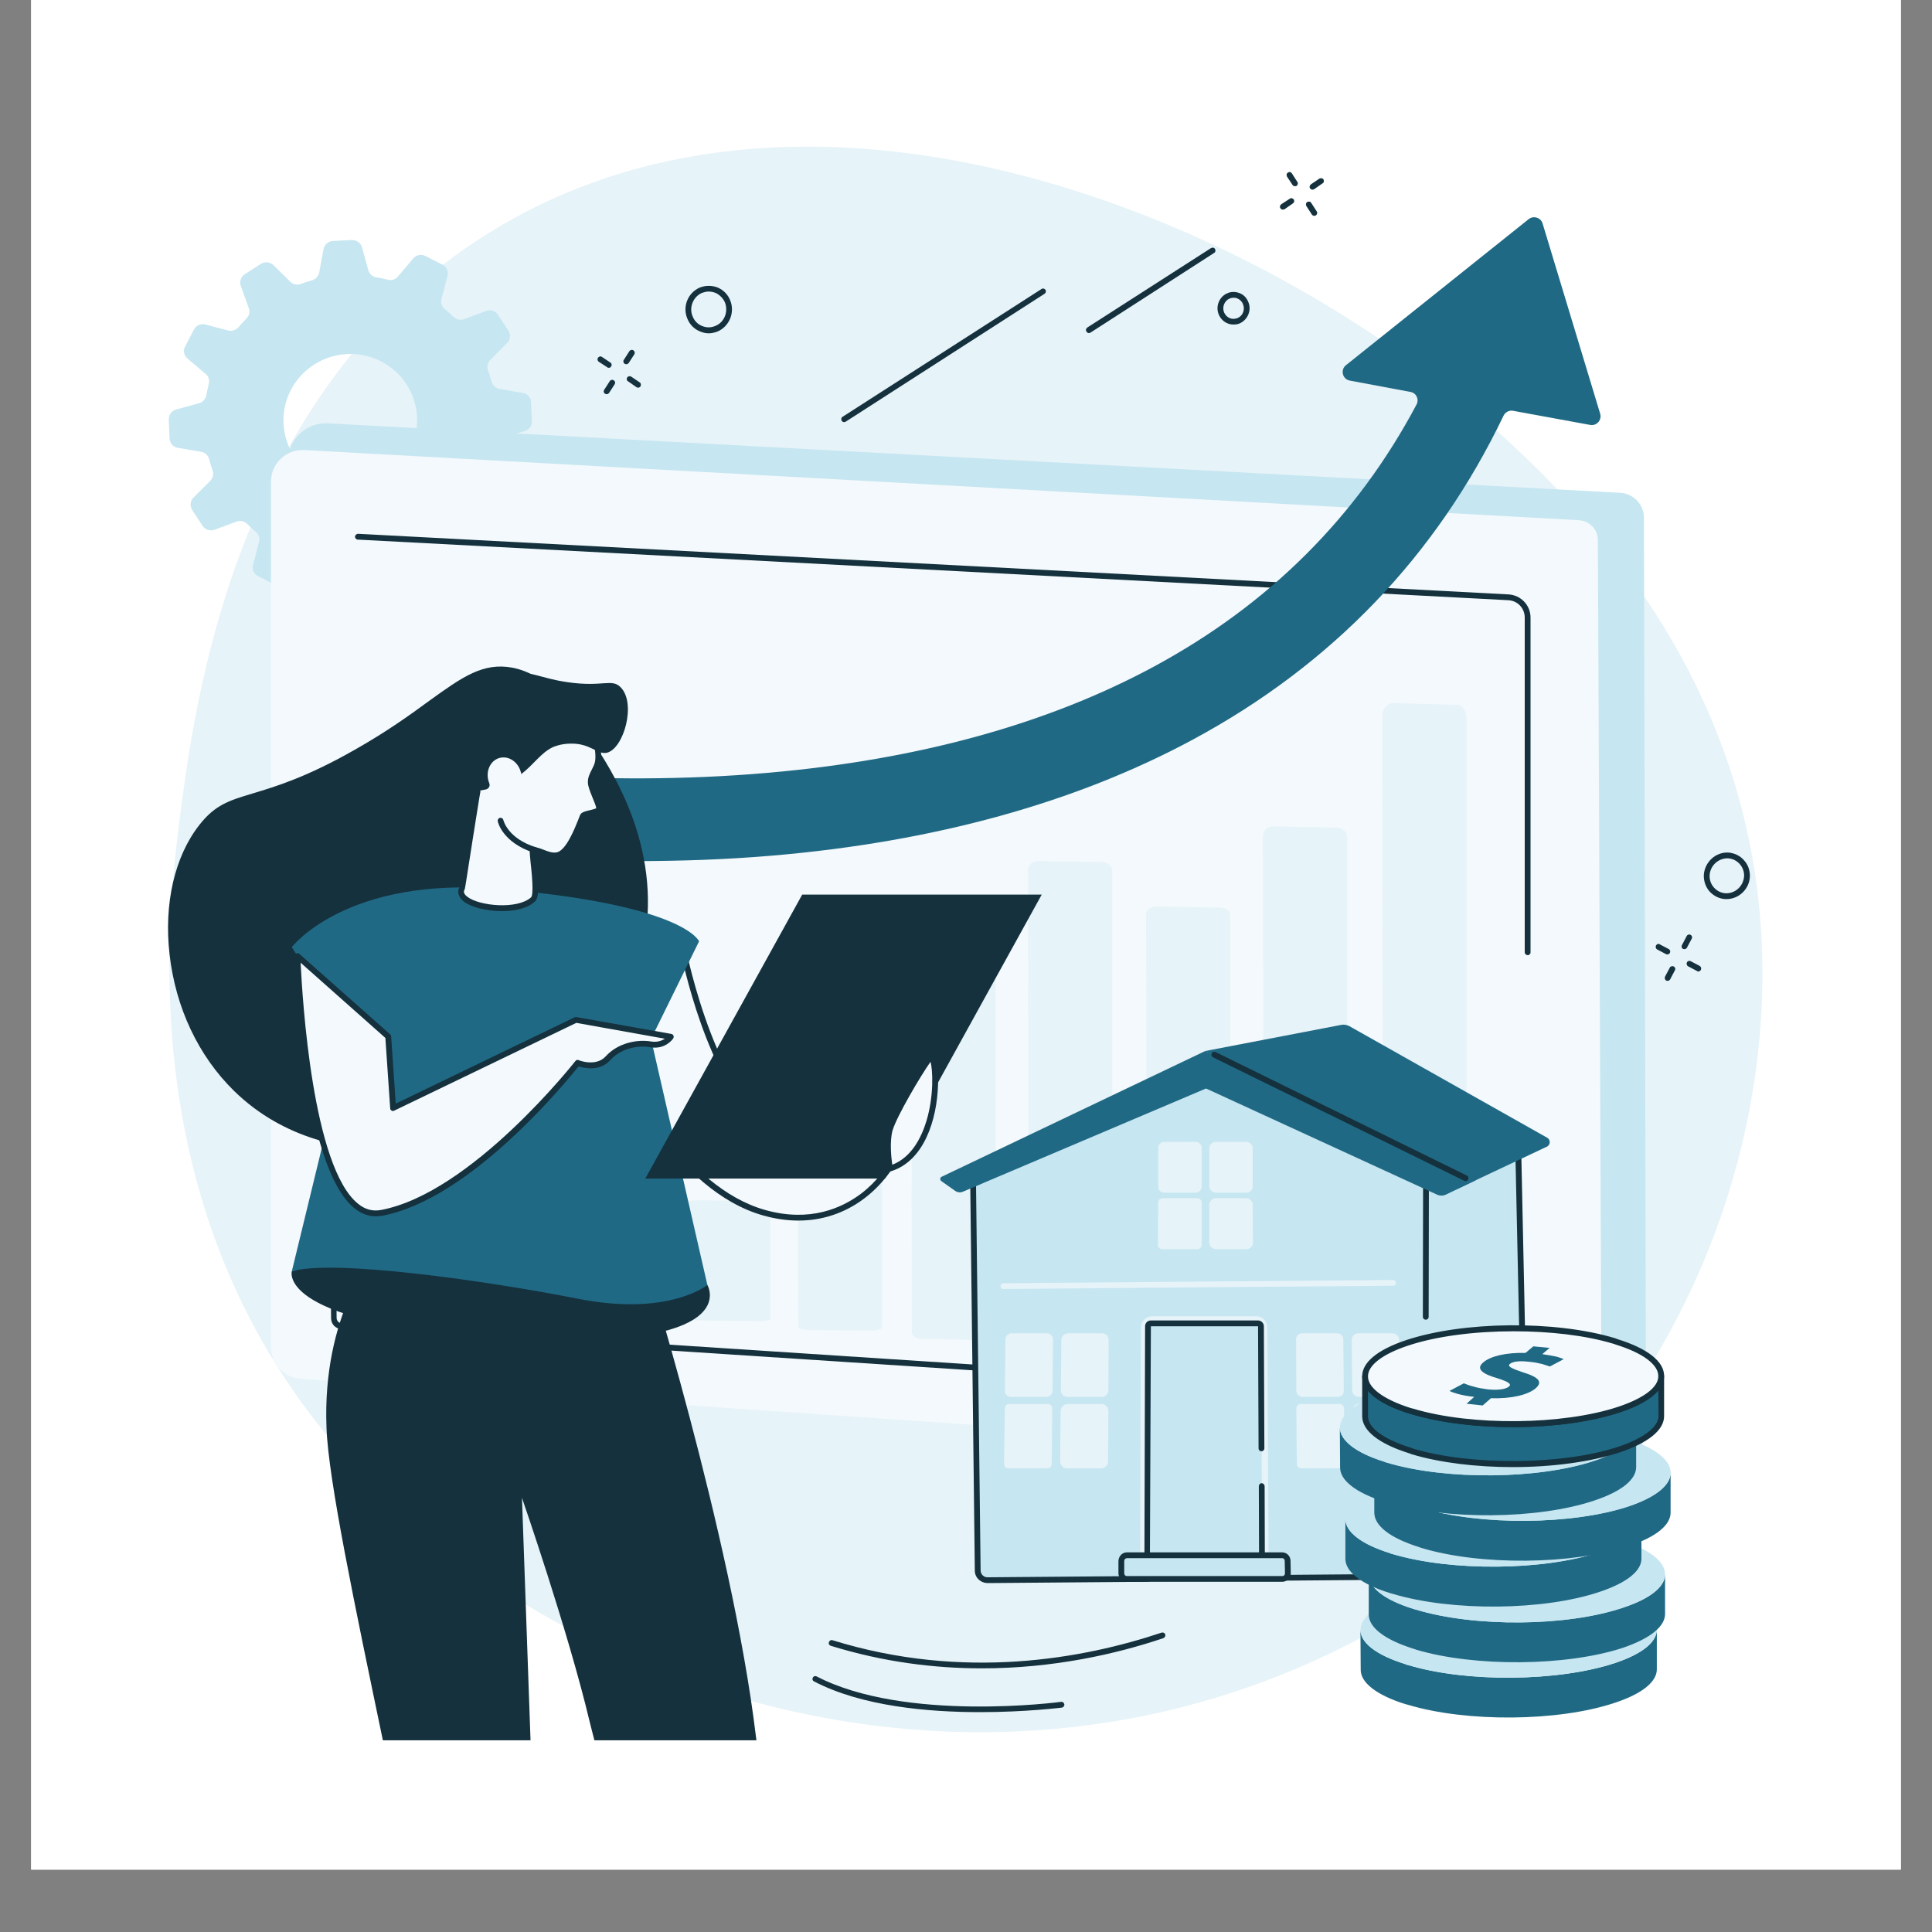 <svg xmlns="http://www.w3.org/2000/svg" xmlns:xlink="http://www.w3.org/1999/xlink" width="40" zoomAndPan="magnify" viewBox="0 0 30 30" height="40" preserveAspectRatio="xMidYMid meet" version="1.0"><rect x="0" y="0" width="30" height="30" fill="#808080" stroke="none"/><defs><clipPath id="000de995fa"><path d="M 0.484 0 L 29.516 0 L 29.516 29.031 L 0.484 29.031 Z M 0.484 0 " clip-rule="nonzero"/></clipPath><clipPath id="3cd2343228"><path d="M 2.031 2 L 28 2 L 28 27 L 2.031 27 Z M 2.031 2 " clip-rule="nonzero"/></clipPath><clipPath id="6305177fc6"><path d="M 2.031 3 L 9 3 L 9 10 L 2.031 10 Z M 2.031 3 " clip-rule="nonzero"/></clipPath><clipPath id="66c5a70d30"><path d="M 2.031 10 L 11 10 L 11 18 L 2.031 18 Z M 2.031 10 " clip-rule="nonzero"/></clipPath></defs><g clip-path="url(#000de995fa)"><path fill="#ffffff" d="M 0.484 0 L 29.516 0 L 29.516 29.031 L 0.484 29.031 Z M 0.484 0 " fill-opacity="1" fill-rule="nonzero"/><path fill="#ffffff" d="M 0.484 0 L 29.516 0 L 29.516 29.031 L 0.484 29.031 Z M 0.484 0 " fill-opacity="1" fill-rule="nonzero"/></g><g clip-path="url(#3cd2343228)"><path fill="#e6f3f8" d="M 7.977 3.391 C 13 0.625 19.73 3.5 23.238 6.684 C 24.238 7.594 26.668 9.867 27.242 13.504 C 27.953 18.023 25.621 23.504 20.273 25.848 C 14.449 28.398 7.938 25.98 4.891 22.055 C 2.043 18.387 2.613 14.066 2.816 12.52 C 3.055 10.711 3.766 5.707 7.977 3.391 " fill-opacity="1" fill-rule="nonzero"/></g><g clip-path="url(#6305177fc6)"><path fill="#c6e6f1" d="M 5.133 5.543 C 5.68 5.375 6.262 5.676 6.43 6.219 C 6.602 6.758 6.293 7.34 5.746 7.512 C 5.199 7.68 4.617 7.379 4.449 6.836 C 4.277 6.293 4.582 5.715 5.133 5.543 Z M 2.758 6.953 L 3.125 7.016 C 3.184 7.027 3.23 7.07 3.246 7.125 C 3.262 7.188 3.281 7.246 3.301 7.305 C 3.32 7.359 3.309 7.422 3.266 7.465 L 3.004 7.727 C 2.953 7.777 2.945 7.855 2.984 7.918 L 3.145 8.164 C 3.184 8.223 3.258 8.25 3.328 8.227 L 3.676 8.098 C 3.73 8.078 3.793 8.094 3.836 8.133 C 3.879 8.176 3.926 8.219 3.973 8.258 C 4.02 8.297 4.039 8.355 4.023 8.414 L 3.93 8.77 C 3.91 8.84 3.941 8.914 4.008 8.945 L 4.27 9.078 C 4.332 9.113 4.414 9.098 4.461 9.043 L 4.699 8.762 C 4.738 8.715 4.797 8.695 4.855 8.711 C 4.914 8.727 4.977 8.738 5.039 8.75 C 5.098 8.758 5.145 8.801 5.16 8.859 L 5.258 9.215 C 5.277 9.281 5.34 9.328 5.414 9.324 L 5.707 9.312 C 5.781 9.309 5.844 9.254 5.855 9.184 L 5.922 8.824 C 5.93 8.766 5.973 8.715 6.031 8.703 C 6.094 8.684 6.152 8.664 6.211 8.645 C 6.266 8.625 6.328 8.641 6.371 8.68 L 6.633 8.938 C 6.684 8.988 6.766 8.996 6.828 8.957 L 7.074 8.797 C 7.137 8.758 7.164 8.684 7.137 8.613 L 7.012 8.27 C 6.992 8.215 7.008 8.152 7.047 8.109 C 7.094 8.066 7.137 8.02 7.176 7.973 C 7.215 7.926 7.273 7.91 7.332 7.922 L 7.691 8.016 C 7.762 8.031 7.836 8 7.867 7.938 L 8.004 7.676 C 8.039 7.609 8.023 7.531 7.969 7.484 L 7.684 7.25 C 7.641 7.215 7.621 7.152 7.637 7.094 C 7.652 7.035 7.664 6.977 7.676 6.914 C 7.688 6.855 7.73 6.809 7.789 6.793 L 8.145 6.695 C 8.215 6.676 8.262 6.609 8.258 6.539 L 8.246 6.246 C 8.242 6.172 8.191 6.113 8.117 6.102 L 7.754 6.039 C 7.695 6.027 7.648 5.984 7.633 5.926 C 7.617 5.867 7.598 5.809 7.578 5.75 C 7.555 5.695 7.57 5.633 7.613 5.59 L 7.871 5.328 C 7.926 5.277 7.934 5.199 7.895 5.137 L 7.734 4.891 C 7.695 4.828 7.621 4.805 7.551 4.828 L 7.203 4.957 C 7.148 4.977 7.086 4.961 7.043 4.922 C 6.996 4.879 6.953 4.836 6.902 4.797 C 6.859 4.758 6.84 4.699 6.855 4.641 L 6.949 4.285 C 6.969 4.215 6.934 4.141 6.871 4.109 L 6.609 3.977 C 6.543 3.941 6.465 3.957 6.418 4.012 L 6.18 4.293 C 6.141 4.34 6.078 4.359 6.023 4.344 C 5.961 4.328 5.902 4.316 5.84 4.305 C 5.781 4.297 5.734 4.25 5.719 4.195 L 5.621 3.84 C 5.602 3.773 5.539 3.727 5.465 3.727 L 5.168 3.742 C 5.098 3.746 5.035 3.801 5.023 3.871 L 4.957 4.23 C 4.945 4.289 4.902 4.336 4.848 4.352 C 4.785 4.371 4.727 4.387 4.668 4.41 C 4.609 4.43 4.547 4.414 4.508 4.375 L 4.246 4.117 C 4.191 4.066 4.113 4.059 4.051 4.098 L 3.801 4.258 C 3.742 4.297 3.715 4.371 3.738 4.438 L 3.863 4.785 C 3.883 4.84 3.871 4.902 3.828 4.945 C 3.785 4.988 3.742 5.035 3.703 5.082 C 3.664 5.125 3.602 5.145 3.547 5.133 L 3.188 5.039 C 3.117 5.02 3.043 5.055 3.012 5.117 L 2.875 5.379 C 2.84 5.441 2.855 5.523 2.91 5.566 L 3.191 5.805 C 3.238 5.84 3.258 5.902 3.242 5.961 C 3.227 6.02 3.215 6.078 3.203 6.141 C 3.191 6.199 3.148 6.246 3.09 6.262 L 2.734 6.359 C 2.664 6.379 2.617 6.445 2.621 6.516 L 2.633 6.809 C 2.637 6.883 2.688 6.941 2.758 6.953 " fill-opacity="1" fill-rule="nonzero"/></g><path fill="#c6e6f1" d="M 25.125 22.613 L 4.535 21.215 L 4.469 7.168 C 4.469 6.828 4.75 6.559 5.09 6.574 L 25.16 7.652 C 25.367 7.664 25.527 7.836 25.527 8.043 L 25.559 22.207 C 25.559 22.441 25.359 22.633 25.125 22.613 " fill-opacity="1" fill-rule="nonzero"/><path fill="#f3f9fc" d="M 24.344 22.758 L 4.664 21.41 C 4.406 21.391 4.207 21.176 4.207 20.918 L 4.207 7.48 C 4.207 7.199 4.441 6.973 4.727 6.988 L 24.523 8.078 C 24.684 8.09 24.812 8.223 24.812 8.387 L 24.871 22.266 C 24.871 22.551 24.629 22.777 24.344 22.758 " fill-opacity="1" fill-rule="nonzero"/><path fill="#e6f3f8" d="M 22.605 21.254 L 21.633 21.215 C 21.547 21.211 21.477 21.121 21.477 21.012 L 21.465 11.125 C 21.465 11.008 21.539 10.918 21.633 10.918 L 22.613 10.945 C 22.699 10.945 22.77 11.039 22.77 11.148 L 22.77 21.051 C 22.77 21.168 22.695 21.258 22.605 21.254 " fill-opacity="1" fill-rule="nonzero"/><path fill="#e6f3f8" d="M 20.754 21.137 L 19.781 21.105 C 19.691 21.102 19.625 21.035 19.625 20.953 L 19.613 12.984 C 19.613 12.898 19.688 12.828 19.777 12.832 L 20.762 12.852 C 20.848 12.852 20.918 12.918 20.918 13.004 L 20.918 20.984 C 20.918 21.07 20.844 21.137 20.754 21.137 " fill-opacity="1" fill-rule="nonzero"/><path fill="#e6f3f8" d="M 18.934 20.988 L 17.961 20.965 C 17.875 20.965 17.809 20.914 17.809 20.852 L 17.797 14.195 C 17.797 14.129 17.871 14.078 17.961 14.078 L 18.945 14.094 C 19.031 14.094 19.102 14.145 19.102 14.211 L 19.102 20.875 C 19.102 20.938 19.027 20.992 18.934 20.988 " fill-opacity="1" fill-rule="nonzero"/><path fill="#e6f3f8" d="M 17.102 20.898 L 16.129 20.875 C 16.043 20.871 15.973 20.812 15.973 20.742 L 15.965 13.504 C 15.965 13.43 16.039 13.371 16.129 13.371 L 17.109 13.387 C 17.199 13.391 17.27 13.449 17.27 13.52 L 17.27 20.77 C 17.27 20.844 17.195 20.902 17.102 20.898 " fill-opacity="1" fill-rule="nonzero"/><path fill="#e6f3f8" d="M 15.289 20.809 L 14.316 20.789 C 14.23 20.789 14.164 20.746 14.16 20.695 L 14.152 14.734 C 14.152 14.68 14.227 14.637 14.316 14.637 L 15.301 14.648 C 15.387 14.648 15.457 14.691 15.457 14.746 L 15.457 20.715 C 15.457 20.77 15.383 20.812 15.289 20.809 " fill-opacity="1" fill-rule="nonzero"/><path fill="#e6f3f8" d="M 13.527 20.66 L 12.555 20.652 C 12.469 20.648 12.398 20.629 12.398 20.602 L 12.391 17.523 C 12.391 17.496 12.465 17.473 12.555 17.477 L 13.535 17.48 C 13.625 17.48 13.695 17.504 13.695 17.531 L 13.695 20.609 C 13.695 20.641 13.617 20.66 13.527 20.66 " fill-opacity="1" fill-rule="nonzero"/><path fill="#e6f3f8" d="M 11.797 20.512 L 10.824 20.504 C 10.734 20.504 10.668 20.492 10.668 20.477 L 10.656 18.668 C 10.656 18.652 10.73 18.641 10.82 18.641 L 11.805 18.645 C 11.891 18.645 11.961 18.656 11.961 18.672 L 11.961 20.48 C 11.961 20.5 11.887 20.512 11.797 20.512 " fill-opacity="1" fill-rule="nonzero"/><path fill="#e6f3f8" d="M 10.094 20.363 L 9.121 20.355 C 9.031 20.355 8.965 20.344 8.965 20.328 L 8.953 18.52 C 8.953 18.504 9.027 18.492 9.117 18.492 L 10.102 18.496 C 10.188 18.496 10.258 18.508 10.258 18.523 L 10.258 20.332 C 10.258 20.348 10.184 20.363 10.094 20.363 " fill-opacity="1" fill-rule="nonzero"/><path fill="#14313d" d="M 23.723 14.832 C 23.699 14.832 23.676 14.812 23.676 14.789 L 23.676 9.59 C 23.676 9.445 23.566 9.328 23.422 9.32 L 5.555 8.379 C 5.531 8.379 5.512 8.355 5.512 8.332 C 5.516 8.309 5.535 8.289 5.562 8.289 L 23.426 9.23 C 23.617 9.242 23.766 9.398 23.766 9.59 L 23.766 14.789 C 23.766 14.812 23.746 14.832 23.723 14.832 " fill-opacity="1" fill-rule="nonzero"/><path fill="#14313d" d="M 20.719 21.645 L 5.293 20.637 C 5.207 20.629 5.141 20.559 5.141 20.469 L 5.082 14.133 C 5.078 14.105 5.102 14.086 5.125 14.086 C 5.148 14.086 5.168 14.105 5.168 14.129 L 5.227 20.469 C 5.23 20.512 5.262 20.543 5.301 20.547 L 20.723 21.555 C 20.746 21.555 20.766 21.578 20.766 21.602 C 20.762 21.625 20.742 21.645 20.719 21.645 " fill-opacity="1" fill-rule="nonzero"/><path fill="#206984" d="M 24.848 6.426 L 23.953 3.469 C 23.926 3.379 23.812 3.344 23.738 3.402 L 20.898 5.672 C 20.809 5.746 20.848 5.891 20.961 5.91 L 21.902 6.086 C 21.992 6.102 22.039 6.199 21.996 6.281 C 21.074 8.02 19.707 9.383 17.93 10.344 C 16.273 11.242 14.254 11.797 11.926 12 C 9.301 12.23 6.867 11.953 5.48 11.727 C 5.398 11.715 5.324 11.777 5.324 11.859 L 5.324 12.891 C 5.324 12.957 5.371 13.016 5.438 13.023 C 6.504 13.191 8.074 13.371 9.871 13.371 C 10.555 13.371 11.27 13.348 12.004 13.285 C 14.516 13.07 16.711 12.461 18.523 11.484 C 20.684 10.32 22.305 8.629 23.348 6.453 C 23.375 6.398 23.438 6.367 23.496 6.379 L 24.691 6.598 C 24.793 6.617 24.875 6.523 24.848 6.426 " fill-opacity="1" fill-rule="nonzero"/><path fill="#c6e6f1" d="M 23.57 17.656 L 23.699 23.539 L 22.086 24.398 C 22.082 24.402 22.07 24.398 22.07 24.395 L 21.984 18.484 C 21.984 18.484 23.551 17.656 23.57 17.656 " fill-opacity="1" fill-rule="nonzero"/><path fill="#14313d" d="M 22.031 18.512 L 22.113 24.332 L 23.652 23.512 L 23.527 17.727 C 23.312 17.832 22.559 18.23 22.031 18.512 Z M 22.082 24.445 C 22.07 24.445 22.059 24.441 22.051 24.438 C 22.035 24.426 22.027 24.41 22.027 24.395 L 21.941 18.484 C 21.938 18.469 21.949 18.453 21.965 18.445 C 23.539 17.613 23.559 17.609 23.57 17.609 C 23.582 17.609 23.594 17.613 23.602 17.625 C 23.613 17.633 23.617 17.645 23.617 17.656 L 23.742 23.535 C 23.742 23.555 23.734 23.57 23.719 23.578 L 22.109 24.438 C 22.102 24.441 22.09 24.445 22.082 24.445 " fill-opacity="1" fill-rule="nonzero"/><path fill="#c6e6f1" d="M 22.199 24.293 L 22.145 18.328 L 18.594 16.766 L 15.113 18.383 L 15.184 24.391 C 15.184 24.473 15.254 24.539 15.34 24.539 L 22.008 24.48 C 22.113 24.48 22.199 24.398 22.199 24.293 " fill-opacity="1" fill-rule="nonzero"/><path fill="#e6f3f8" d="M 16.25 21.691 L 15.695 21.691 C 15.645 21.691 15.602 21.648 15.602 21.598 L 15.613 20.797 C 15.613 20.746 15.656 20.703 15.707 20.703 L 16.258 20.703 C 16.309 20.703 16.352 20.746 16.352 20.797 L 16.344 21.598 C 16.344 21.648 16.301 21.691 16.25 21.691 " fill-opacity="1" fill-rule="nonzero"/><path fill="#e6f3f8" d="M 17.109 21.691 L 16.574 21.691 C 16.516 21.691 16.473 21.645 16.473 21.59 L 16.48 20.809 C 16.48 20.75 16.527 20.703 16.582 20.703 L 17.113 20.703 C 17.172 20.703 17.215 20.75 17.215 20.809 L 17.211 21.59 C 17.211 21.645 17.164 21.691 17.109 21.691 " fill-opacity="1" fill-rule="nonzero"/><path fill="#e6f3f8" d="M 16.266 22.801 L 15.656 22.801 C 15.617 22.801 15.59 22.77 15.59 22.73 L 15.602 21.871 C 15.602 21.832 15.633 21.801 15.668 21.801 L 16.273 21.801 C 16.312 21.801 16.34 21.832 16.34 21.871 L 16.332 22.73 C 16.332 22.77 16.301 22.801 16.266 22.801 " fill-opacity="1" fill-rule="nonzero"/><path fill="#e6f3f8" d="M 17.098 22.801 L 16.566 22.801 C 16.508 22.801 16.461 22.75 16.461 22.691 L 16.469 21.91 C 16.469 21.852 16.52 21.801 16.578 21.801 L 17.105 21.801 C 17.164 21.801 17.211 21.852 17.211 21.91 L 17.207 22.691 C 17.207 22.75 17.156 22.801 17.098 22.801 " fill-opacity="1" fill-rule="nonzero"/><path fill="#e6f3f8" d="M 20.777 21.691 L 20.223 21.691 C 20.172 21.691 20.129 21.648 20.129 21.598 L 20.125 20.797 C 20.125 20.746 20.164 20.703 20.215 20.703 L 20.766 20.703 C 20.816 20.703 20.859 20.746 20.859 20.797 L 20.867 21.598 C 20.871 21.648 20.828 21.691 20.777 21.691 " fill-opacity="1" fill-rule="nonzero"/><path fill="#e6f3f8" d="M 21.637 21.691 L 21.102 21.691 C 21.043 21.691 20.996 21.645 20.996 21.59 L 20.988 20.809 C 20.988 20.75 21.035 20.703 21.09 20.703 L 21.621 20.703 C 21.68 20.703 21.727 20.75 21.727 20.809 L 21.738 21.59 C 21.738 21.645 21.691 21.691 21.637 21.691 " fill-opacity="1" fill-rule="nonzero"/><path fill="#e6f3f8" d="M 20.812 22.801 L 20.203 22.801 C 20.168 22.801 20.137 22.77 20.137 22.73 L 20.129 21.871 C 20.129 21.832 20.16 21.801 20.199 21.801 L 20.805 21.801 C 20.84 21.801 20.871 21.832 20.871 21.871 L 20.879 22.73 C 20.879 22.77 20.852 22.801 20.812 22.801 " fill-opacity="1" fill-rule="nonzero"/><path fill="#e6f3f8" d="M 21.648 22.801 L 21.117 22.801 C 21.059 22.801 21.008 22.75 21.008 22.691 L 21 21.91 C 21 21.852 21.047 21.801 21.105 21.801 L 21.633 21.801 C 21.691 21.801 21.742 21.852 21.742 21.91 L 21.75 22.691 C 21.754 22.75 21.707 22.801 21.648 22.801 " fill-opacity="1" fill-rule="nonzero"/><path fill="#e6f3f8" d="M 18.566 18.52 L 18.074 18.52 C 18.023 18.52 17.984 18.477 17.984 18.426 L 17.984 17.824 C 17.984 17.773 18.027 17.73 18.078 17.73 L 18.566 17.73 C 18.617 17.73 18.66 17.773 18.66 17.824 L 18.66 18.426 C 18.66 18.477 18.617 18.52 18.566 18.52 " fill-opacity="1" fill-rule="nonzero"/><path fill="#e6f3f8" d="M 19.352 18.52 L 18.879 18.52 C 18.824 18.52 18.777 18.473 18.777 18.418 L 18.777 17.832 C 18.777 17.777 18.82 17.73 18.879 17.73 L 19.348 17.73 C 19.406 17.73 19.453 17.777 19.453 17.832 L 19.453 18.418 C 19.453 18.473 19.41 18.52 19.352 18.52 " fill-opacity="1" fill-rule="nonzero"/><path fill="#e6f3f8" d="M 18.594 19.398 L 18.047 19.398 C 18.012 19.398 17.98 19.367 17.98 19.332 L 17.984 18.672 C 17.984 18.637 18.012 18.605 18.051 18.605 L 18.594 18.605 C 18.629 18.605 18.66 18.637 18.66 18.672 L 18.66 19.332 C 18.66 19.367 18.629 19.398 18.594 19.398 " fill-opacity="1" fill-rule="nonzero"/><path fill="#e6f3f8" d="M 19.352 19.398 L 18.883 19.398 C 18.824 19.398 18.777 19.352 18.777 19.293 L 18.777 18.711 C 18.777 18.652 18.824 18.605 18.883 18.605 L 19.348 18.605 C 19.406 18.605 19.453 18.652 19.453 18.711 L 19.457 19.293 C 19.457 19.352 19.41 19.398 19.352 19.398 " fill-opacity="1" fill-rule="nonzero"/><path fill="#14313d" d="M 15.34 24.582 C 15.227 24.582 15.137 24.496 15.137 24.391 L 15.066 18.383 C 15.066 18.367 15.078 18.352 15.094 18.344 L 18.574 16.723 C 18.586 16.719 18.598 16.719 18.609 16.723 L 22.16 18.176 C 22.176 18.184 22.188 18.199 22.188 18.219 L 22.184 20.449 C 22.184 20.473 22.164 20.492 22.141 20.492 C 22.113 20.492 22.094 20.473 22.094 20.449 L 22.098 18.246 L 18.594 16.812 L 15.156 18.414 L 15.227 24.387 C 15.227 24.445 15.277 24.496 15.34 24.492 L 22.008 24.438 C 22.047 24.438 22.086 24.422 22.113 24.395 C 22.141 24.367 22.152 24.332 22.152 24.293 L 22.109 21.578 C 22.109 21.551 22.129 21.531 22.156 21.531 C 22.18 21.531 22.199 21.551 22.199 21.574 L 22.242 24.293 C 22.242 24.355 22.219 24.41 22.176 24.457 C 22.133 24.5 22.07 24.527 22.008 24.527 L 15.34 24.582 " fill-opacity="1" fill-rule="nonzero"/><path fill="#e6f3f8" d="M 19.52 24.562 L 17.883 24.562 C 17.781 24.562 17.703 24.48 17.703 24.379 L 17.715 20.613 C 17.715 20.516 17.797 20.438 17.895 20.438 L 19.504 20.438 C 19.602 20.438 19.68 20.516 19.68 20.613 L 19.699 24.379 C 19.699 24.48 19.617 24.562 19.52 24.562 " fill-opacity="1" fill-rule="nonzero"/><path fill="#c6e6f1" d="M 19.477 24.414 L 17.934 24.414 C 17.867 24.414 17.812 24.359 17.812 24.293 L 17.824 20.668 C 17.824 20.602 17.875 20.551 17.941 20.551 L 19.461 20.551 C 19.527 20.551 19.578 20.602 19.582 20.668 L 19.598 24.293 C 19.598 24.359 19.543 24.414 19.477 24.414 " fill-opacity="1" fill-rule="nonzero"/><path fill="#14313d" d="M 19.551 24.461 L 17.859 24.461 C 17.836 24.461 17.812 24.449 17.793 24.434 C 17.777 24.414 17.766 24.391 17.77 24.367 L 17.781 20.594 C 17.781 20.543 17.82 20.504 17.871 20.504 L 19.535 20.504 C 19.582 20.504 19.625 20.543 19.625 20.594 L 19.633 22.488 C 19.633 22.516 19.613 22.535 19.59 22.535 C 19.562 22.535 19.543 22.516 19.543 22.488 L 19.535 20.594 L 17.871 20.594 L 17.855 24.367 L 19.551 24.371 L 19.547 23.078 C 19.547 23.055 19.566 23.031 19.59 23.031 C 19.617 23.031 19.637 23.055 19.637 23.078 L 19.641 24.367 C 19.641 24.391 19.633 24.414 19.613 24.434 C 19.598 24.449 19.574 24.461 19.551 24.461 " fill-opacity="1" fill-rule="nonzero"/><path fill="#c6e6f1" d="M 19.914 24.516 L 17.496 24.516 C 17.449 24.516 17.414 24.477 17.414 24.43 L 17.414 24.238 C 17.414 24.188 17.453 24.152 17.5 24.152 L 19.91 24.152 C 19.957 24.152 19.996 24.188 19.996 24.238 L 19.996 24.43 C 19.996 24.477 19.961 24.516 19.914 24.516 " fill-opacity="1" fill-rule="nonzero"/><path fill="#14313d" d="M 17.5 24.195 C 17.477 24.195 17.457 24.215 17.457 24.238 L 17.457 24.43 C 17.457 24.441 17.461 24.453 17.469 24.461 C 17.477 24.469 17.488 24.473 17.496 24.473 L 19.914 24.473 C 19.922 24.473 19.934 24.469 19.941 24.461 C 19.949 24.453 19.953 24.441 19.953 24.43 L 19.949 24.238 C 19.949 24.215 19.934 24.195 19.91 24.195 Z M 19.914 24.562 L 17.496 24.562 C 17.461 24.562 17.43 24.547 17.406 24.523 C 17.383 24.5 17.367 24.465 17.367 24.43 L 17.367 24.238 C 17.371 24.164 17.426 24.105 17.5 24.105 L 19.91 24.105 C 19.98 24.105 20.039 24.164 20.039 24.234 L 20.043 24.43 C 20.043 24.465 20.027 24.5 20.004 24.523 C 19.98 24.547 19.945 24.562 19.914 24.562 " fill-opacity="1" fill-rule="nonzero"/><path fill="#e6f3f8" d="M 15.578 20.016 C 15.555 20.016 15.535 19.996 15.535 19.969 C 15.535 19.945 15.555 19.926 15.578 19.926 L 21.633 19.875 C 21.656 19.875 21.676 19.895 21.676 19.918 C 21.68 19.945 21.656 19.965 21.633 19.965 L 15.582 20.016 C 15.578 20.016 15.578 20.016 15.578 20.016 " fill-opacity="1" fill-rule="nonzero"/><path fill="#206984" d="M 18.715 16.32 L 20.828 15.914 C 20.871 15.906 20.914 15.914 20.953 15.934 L 24.02 17.664 C 24.082 17.695 24.078 17.785 24.012 17.809 L 22.613 18.469 L 18.715 16.32 " fill-opacity="1" fill-rule="nonzero"/><path fill="#206984" d="M 14.953 18.504 L 18.727 16.902 L 22.316 18.551 C 22.359 18.57 22.406 18.57 22.449 18.551 L 22.914 18.328 L 18.715 16.32 L 14.621 18.273 C 14.594 18.285 14.594 18.324 14.617 18.34 L 14.832 18.492 C 14.867 18.516 14.914 18.523 14.953 18.504 " fill-opacity="1" fill-rule="nonzero"/><path fill="#206984" d="M 22.758 18.293 L 18.855 16.379 L 22.758 18.293 " fill-opacity="1" fill-rule="nonzero"/><path fill="#14313d" d="M 22.758 18.34 C 22.75 18.34 22.746 18.34 22.738 18.336 L 18.836 16.418 C 18.812 16.406 18.805 16.379 18.816 16.355 C 18.824 16.336 18.852 16.324 18.875 16.336 L 22.777 18.254 C 22.801 18.266 22.809 18.293 22.797 18.316 C 22.789 18.332 22.773 18.34 22.758 18.34 " fill-opacity="1" fill-rule="nonzero"/><path fill="#206984" d="M 25.727 25.305 L 25.727 25.922 C 25.727 26.109 25.512 26.297 25.074 26.441 C 24.203 26.734 22.777 26.746 21.867 26.473 C 21.852 26.469 21.836 26.465 21.82 26.461 C 21.359 26.316 21.129 26.121 21.129 25.93 L 21.125 25.309 C 21.125 25.504 21.359 25.695 21.82 25.84 C 21.836 25.848 21.852 25.852 21.867 25.855 C 22.777 26.129 24.203 26.113 25.074 25.824 C 25.512 25.68 25.727 25.492 25.727 25.305 " fill-opacity="1" fill-rule="nonzero"/><path fill="#c6e6f1" d="M 24.988 24.758 C 25.004 24.762 25.02 24.766 25.031 24.77 C 25.941 25.059 25.961 25.527 25.074 25.824 C 24.203 26.113 22.777 26.129 21.867 25.855 C 21.852 25.852 21.836 25.848 21.82 25.84 C 20.91 25.555 20.895 25.086 21.781 24.789 C 22.652 24.496 24.074 24.484 24.988 24.758 " fill-opacity="1" fill-rule="nonzero"/><path fill="#206984" d="M 25.855 24.445 L 25.855 25.062 C 25.855 25.25 25.637 25.438 25.203 25.586 C 24.328 25.875 22.906 25.887 21.992 25.617 C 21.977 25.613 21.965 25.605 21.949 25.602 C 21.488 25.457 21.254 25.266 21.254 25.07 L 21.254 24.453 C 21.254 24.645 21.484 24.84 21.949 24.984 C 21.961 24.988 21.977 24.992 21.992 24.996 C 22.906 25.27 24.328 25.258 25.199 24.965 C 25.637 24.82 25.855 24.633 25.855 24.445 " fill-opacity="1" fill-rule="nonzero"/><path fill="#c6e6f1" d="M 25.113 23.898 C 25.129 23.902 25.145 23.91 25.16 23.914 C 26.07 24.199 26.09 24.672 25.199 24.965 C 24.328 25.258 22.906 25.27 21.992 24.996 C 21.977 24.992 21.965 24.988 21.949 24.984 C 21.039 24.699 21.02 24.227 21.906 23.93 C 22.781 23.641 24.203 23.629 25.113 23.898 " fill-opacity="1" fill-rule="nonzero"/><path fill="#206984" d="M 25.488 23.582 L 25.488 24.199 C 25.492 24.387 25.273 24.574 24.836 24.719 C 23.965 25.012 22.539 25.023 21.629 24.75 C 21.613 24.746 21.598 24.742 21.586 24.738 C 21.121 24.594 20.891 24.398 20.891 24.207 L 20.891 23.586 C 20.891 23.781 21.121 23.973 21.582 24.117 C 21.598 24.125 21.613 24.129 21.629 24.133 C 22.539 24.402 23.965 24.391 24.836 24.102 C 25.273 23.957 25.488 23.77 25.488 23.582 " fill-opacity="1" fill-rule="nonzero"/><path fill="#c6e6f1" d="M 24.75 23.035 C 24.766 23.039 24.781 23.043 24.797 23.047 C 25.703 23.332 25.723 23.805 24.836 24.102 C 23.965 24.391 22.539 24.402 21.629 24.133 C 21.613 24.129 21.598 24.125 21.582 24.117 C 20.676 23.832 20.656 23.359 21.543 23.066 C 22.414 22.773 23.84 22.762 24.75 23.035 " fill-opacity="1" fill-rule="nonzero"/><path fill="#206984" d="M 25.941 22.867 L 25.941 23.488 C 25.941 23.676 25.727 23.863 25.289 24.008 C 24.418 24.297 22.992 24.312 22.082 24.039 C 22.066 24.035 22.051 24.031 22.035 24.023 C 21.574 23.879 21.344 23.688 21.34 23.492 L 21.34 22.875 C 21.34 23.066 21.574 23.262 22.035 23.406 C 22.051 23.41 22.066 23.414 22.082 23.418 C 22.992 23.691 24.414 23.68 25.289 23.391 C 25.723 23.242 25.941 23.055 25.941 22.867 " fill-opacity="1" fill-rule="nonzero"/><path fill="#c6e6f1" d="M 25.203 22.32 C 25.219 22.328 25.23 22.332 25.246 22.336 C 26.156 22.621 26.176 23.094 25.289 23.391 C 24.414 23.68 22.992 23.691 22.082 23.418 C 22.066 23.414 22.051 23.41 22.035 23.406 C 21.125 23.121 21.109 22.648 21.996 22.352 C 22.867 22.062 24.289 22.051 25.203 22.32 " fill-opacity="1" fill-rule="nonzero"/><path fill="#206984" d="M 25.406 22.16 L 25.406 22.781 C 25.406 22.969 25.191 23.156 24.754 23.301 C 23.883 23.594 22.457 23.605 21.547 23.332 C 21.531 23.328 21.516 23.324 21.5 23.32 C 21.039 23.176 20.809 22.98 20.809 22.789 L 20.805 22.168 C 20.809 22.363 21.039 22.555 21.5 22.699 C 21.516 22.707 21.531 22.711 21.547 22.715 C 22.457 22.984 23.883 22.973 24.754 22.684 C 25.191 22.539 25.406 22.348 25.406 22.16 " fill-opacity="1" fill-rule="nonzero"/><path fill="#c6e6f1" d="M 24.668 21.617 C 24.684 21.621 24.699 21.625 24.711 21.629 C 25.621 21.914 25.641 22.387 24.754 22.684 C 23.883 22.973 22.457 22.984 21.547 22.715 C 21.531 22.711 21.516 22.707 21.5 22.699 C 20.59 22.414 20.574 21.941 21.461 21.648 C 22.332 21.355 23.754 21.344 24.668 21.617 " fill-opacity="1" fill-rule="nonzero"/><path fill="#206984" d="M 25.797 21.367 L 25.797 21.984 C 25.797 22.172 25.578 22.359 25.145 22.508 C 24.27 22.797 22.848 22.809 21.934 22.539 C 21.922 22.531 21.906 22.527 21.891 22.523 C 21.43 22.379 21.195 22.184 21.195 21.992 L 21.195 21.375 C 21.195 21.566 21.43 21.762 21.891 21.906 C 21.906 21.91 21.918 21.914 21.934 21.918 C 22.848 22.191 24.27 22.18 25.145 21.887 C 25.578 21.742 25.797 21.555 25.797 21.367 " fill-opacity="1" fill-rule="nonzero"/><path fill="#14313d" d="M 21.242 21.594 L 21.242 21.992 C 21.242 22.172 21.484 22.348 21.906 22.48 C 21.918 22.484 21.934 22.488 21.949 22.496 C 22.848 22.762 24.273 22.75 25.129 22.465 C 25.527 22.332 25.754 22.156 25.754 21.984 L 25.75 21.59 C 25.645 21.719 25.441 21.836 25.156 21.93 C 24.273 22.227 22.852 22.238 21.922 21.961 C 21.906 21.957 21.891 21.953 21.879 21.949 C 21.57 21.852 21.355 21.73 21.242 21.594 Z M 23.488 22.781 C 22.93 22.781 22.367 22.715 21.922 22.582 C 21.906 22.574 21.891 22.57 21.879 22.566 C 21.41 22.418 21.152 22.215 21.152 21.992 L 21.152 21.375 C 21.152 21.348 21.172 21.328 21.195 21.328 C 21.219 21.328 21.242 21.348 21.242 21.375 C 21.242 21.551 21.484 21.73 21.902 21.863 C 21.918 21.867 21.934 21.871 21.949 21.875 C 22.848 22.145 24.273 22.129 25.129 21.844 C 25.523 21.715 25.75 21.539 25.75 21.367 C 25.75 21.344 25.773 21.32 25.797 21.32 C 25.82 21.32 25.84 21.34 25.84 21.367 L 25.84 21.984 C 25.844 22.203 25.598 22.402 25.156 22.551 C 24.699 22.703 24.094 22.781 23.488 22.781 " fill-opacity="1" fill-rule="nonzero"/><path fill="#f3f9fc" d="M 25.059 20.82 C 25.07 20.824 25.086 20.828 25.102 20.836 C 26.012 21.121 26.031 21.594 25.145 21.887 C 24.27 22.18 22.848 22.191 21.934 21.918 C 21.918 21.914 21.906 21.91 21.891 21.906 C 20.98 21.621 20.961 21.148 21.848 20.852 C 22.723 20.562 24.145 20.551 25.059 20.82 " fill-opacity="1" fill-rule="nonzero"/><path fill="#14313d" d="M 23.508 20.672 C 22.906 20.672 22.309 20.746 21.863 20.895 C 21.465 21.027 21.238 21.203 21.242 21.375 C 21.242 21.551 21.484 21.73 21.902 21.863 C 21.918 21.867 21.934 21.871 21.949 21.875 C 22.848 22.145 24.273 22.129 25.129 21.844 C 25.527 21.711 25.754 21.539 25.75 21.367 C 25.75 21.188 25.508 21.008 25.09 20.879 C 25.074 20.871 25.059 20.867 25.043 20.863 C 24.613 20.734 24.059 20.672 23.508 20.672 Z M 23.488 22.16 C 22.93 22.16 22.367 22.094 21.922 21.961 C 21.906 21.957 21.891 21.953 21.879 21.949 C 21.41 21.801 21.152 21.598 21.152 21.375 C 21.148 21.156 21.391 20.957 21.836 20.809 C 22.719 20.516 24.141 20.5 25.07 20.777 C 25.086 20.781 25.102 20.789 25.113 20.793 C 25.582 20.938 25.84 21.141 25.84 21.363 C 25.844 21.582 25.602 21.781 25.156 21.93 C 24.699 22.082 24.094 22.16 23.488 22.16 " fill-opacity="1" fill-rule="nonzero"/><path fill="#206984" d="M 24.062 20.93 L 23.949 21.027 C 24.051 21.043 24.125 21.055 24.184 21.07 C 24.223 21.082 24.258 21.094 24.281 21.105 L 24.066 21.219 C 24.039 21.211 24 21.195 23.945 21.18 C 23.895 21.168 23.828 21.152 23.738 21.145 C 23.57 21.125 23.48 21.148 23.445 21.18 C 23.402 21.215 23.469 21.25 23.648 21.309 C 23.902 21.387 23.957 21.461 23.844 21.559 C 23.73 21.656 23.473 21.723 23.152 21.711 L 23.023 21.824 L 22.773 21.797 L 22.891 21.691 C 22.797 21.68 22.707 21.664 22.637 21.645 C 22.582 21.629 22.535 21.613 22.508 21.598 L 22.73 21.48 C 22.77 21.496 22.82 21.516 22.883 21.531 C 22.945 21.551 23.02 21.562 23.102 21.574 C 23.25 21.59 23.379 21.574 23.43 21.531 C 23.477 21.492 23.422 21.457 23.266 21.406 C 23.035 21.34 22.906 21.262 23.031 21.156 C 23.141 21.059 23.387 21 23.688 21.008 L 23.809 20.906 L 24.062 20.93 " fill-opacity="1" fill-rule="nonzero"/><path fill="#14313d" d="M 9.723 5.656 C 9.715 5.656 9.707 5.652 9.699 5.648 C 9.68 5.637 9.672 5.605 9.688 5.586 L 9.773 5.453 C 9.785 5.434 9.816 5.426 9.836 5.441 C 9.855 5.453 9.863 5.48 9.848 5.504 L 9.762 5.637 C 9.754 5.648 9.738 5.656 9.723 5.656 " fill-opacity="1" fill-rule="nonzero"/><path fill="#14313d" d="M 9.418 6.121 C 9.41 6.121 9.402 6.117 9.395 6.113 C 9.375 6.102 9.367 6.074 9.383 6.051 L 9.469 5.918 C 9.48 5.898 9.512 5.891 9.531 5.906 C 9.551 5.918 9.559 5.945 9.543 5.969 L 9.457 6.102 C 9.449 6.113 9.434 6.121 9.418 6.121 " fill-opacity="1" fill-rule="nonzero"/><path fill="#14313d" d="M 9.453 5.711 C 9.445 5.711 9.434 5.711 9.43 5.703 L 9.297 5.617 C 9.277 5.602 9.273 5.574 9.285 5.555 C 9.301 5.535 9.328 5.527 9.348 5.543 L 9.477 5.629 C 9.5 5.645 9.504 5.672 9.488 5.691 C 9.48 5.707 9.469 5.711 9.453 5.711 " fill-opacity="1" fill-rule="nonzero"/><path fill="#14313d" d="M 9.906 6.02 C 9.898 6.02 9.891 6.016 9.883 6.012 L 9.754 5.922 C 9.73 5.91 9.727 5.883 9.738 5.863 C 9.754 5.84 9.781 5.836 9.801 5.848 L 9.934 5.938 C 9.953 5.949 9.957 5.98 9.945 6 C 9.938 6.012 9.922 6.02 9.906 6.02 " fill-opacity="1" fill-rule="nonzero"/><path fill="#14313d" d="M 26.156 14.738 C 26.148 14.738 26.141 14.738 26.133 14.734 C 26.113 14.723 26.105 14.695 26.117 14.676 L 26.191 14.535 C 26.203 14.512 26.23 14.504 26.25 14.516 C 26.273 14.527 26.281 14.555 26.27 14.574 L 26.195 14.715 C 26.188 14.73 26.172 14.738 26.156 14.738 " fill-opacity="1" fill-rule="nonzero"/><path fill="#14313d" d="M 25.895 15.23 C 25.887 15.23 25.879 15.23 25.875 15.227 C 25.852 15.215 25.844 15.188 25.855 15.164 L 25.93 15.023 C 25.941 15.004 25.969 14.996 25.992 15.008 C 26.012 15.02 26.02 15.047 26.008 15.066 L 25.934 15.207 C 25.926 15.223 25.91 15.23 25.895 15.23 " fill-opacity="1" fill-rule="nonzero"/><path fill="#14313d" d="M 25.891 14.82 C 25.883 14.82 25.875 14.82 25.871 14.816 L 25.73 14.742 C 25.711 14.73 25.703 14.703 25.715 14.68 C 25.727 14.66 25.754 14.648 25.773 14.664 L 25.914 14.738 C 25.934 14.75 25.941 14.777 25.93 14.797 C 25.922 14.812 25.906 14.82 25.891 14.82 " fill-opacity="1" fill-rule="nonzero"/><path fill="#14313d" d="M 26.371 15.086 C 26.363 15.086 26.355 15.082 26.352 15.078 L 26.211 15.004 C 26.191 14.992 26.184 14.965 26.195 14.941 C 26.207 14.922 26.234 14.914 26.254 14.926 L 26.395 15 C 26.414 15.012 26.422 15.039 26.41 15.062 C 26.402 15.074 26.387 15.086 26.371 15.086 " fill-opacity="1" fill-rule="nonzero"/><path fill="#14313d" d="M 11.004 4.527 C 10.973 4.527 10.938 4.535 10.902 4.547 C 10.766 4.605 10.695 4.77 10.754 4.91 C 10.781 4.98 10.832 5.035 10.902 5.062 C 10.969 5.09 11.039 5.09 11.105 5.062 C 11.246 5.008 11.312 4.844 11.258 4.699 C 11.23 4.633 11.176 4.578 11.109 4.547 C 11.074 4.535 11.039 4.527 11.004 4.527 Z M 11.004 5.176 C 10.957 5.176 10.91 5.164 10.867 5.145 C 10.777 5.109 10.707 5.035 10.672 4.945 C 10.594 4.758 10.684 4.543 10.867 4.465 C 10.957 4.43 11.055 4.43 11.145 4.465 C 11.234 4.504 11.305 4.574 11.34 4.668 C 11.414 4.855 11.324 5.07 11.141 5.148 C 11.098 5.164 11.051 5.176 11.004 5.176 " fill-opacity="1" fill-rule="nonzero"/><path fill="#14313d" d="M 26.797 13.871 C 26.945 13.875 27.07 13.762 27.082 13.609 C 27.086 13.539 27.062 13.469 27.012 13.414 C 26.965 13.363 26.902 13.332 26.832 13.328 C 26.684 13.324 26.559 13.438 26.547 13.586 C 26.543 13.66 26.566 13.73 26.617 13.785 C 26.664 13.836 26.727 13.867 26.797 13.871 Z M 26.809 13.961 C 26.805 13.961 26.797 13.961 26.793 13.961 C 26.699 13.957 26.613 13.914 26.547 13.844 C 26.484 13.773 26.453 13.68 26.457 13.582 C 26.473 13.383 26.641 13.23 26.836 13.238 C 26.93 13.246 27.016 13.285 27.078 13.355 C 27.145 13.426 27.176 13.52 27.172 13.617 C 27.16 13.809 27 13.961 26.809 13.961 " fill-opacity="1" fill-rule="nonzero"/><path fill="#14313d" d="M 19.09 4.637 C 19.012 4.672 18.973 4.77 19.008 4.852 C 19.027 4.895 19.059 4.926 19.098 4.941 C 19.137 4.957 19.18 4.953 19.219 4.938 C 19.301 4.902 19.336 4.805 19.301 4.723 C 19.285 4.68 19.25 4.648 19.211 4.633 C 19.172 4.617 19.129 4.621 19.09 4.637 Z M 19.156 5.039 C 19.125 5.039 19.094 5.035 19.066 5.023 C 19.004 5 18.953 4.949 18.926 4.887 C 18.871 4.762 18.93 4.609 19.055 4.555 C 19.113 4.527 19.184 4.527 19.246 4.551 C 19.309 4.574 19.355 4.621 19.383 4.688 C 19.438 4.812 19.379 4.961 19.254 5.02 C 19.223 5.035 19.188 5.039 19.156 5.039 " fill-opacity="1" fill-rule="nonzero"/><path fill="#14313d" d="M 20.379 2.945 C 20.367 2.945 20.352 2.938 20.344 2.926 C 20.328 2.906 20.336 2.879 20.355 2.863 L 20.488 2.773 C 20.508 2.762 20.535 2.766 20.551 2.785 C 20.562 2.809 20.559 2.836 20.535 2.848 L 20.406 2.938 C 20.398 2.941 20.391 2.945 20.379 2.945 " fill-opacity="1" fill-rule="nonzero"/><path fill="#14313d" d="M 19.918 3.254 C 19.906 3.254 19.891 3.25 19.883 3.234 C 19.867 3.215 19.875 3.188 19.895 3.172 L 20.027 3.086 C 20.047 3.07 20.074 3.078 20.09 3.098 C 20.102 3.117 20.098 3.145 20.074 3.16 L 19.945 3.25 C 19.938 3.254 19.926 3.254 19.918 3.254 " fill-opacity="1" fill-rule="nonzero"/><path fill="#14313d" d="M 20.109 2.891 C 20.094 2.891 20.078 2.887 20.07 2.871 L 19.984 2.742 C 19.973 2.719 19.977 2.691 20 2.68 C 20.02 2.664 20.047 2.672 20.059 2.691 L 20.145 2.824 C 20.16 2.844 20.152 2.871 20.133 2.887 C 20.125 2.891 20.117 2.891 20.109 2.891 " fill-opacity="1" fill-rule="nonzero"/><path fill="#14313d" d="M 20.41 3.352 C 20.395 3.352 20.379 3.344 20.371 3.332 L 20.285 3.199 C 20.273 3.18 20.277 3.152 20.297 3.137 C 20.32 3.125 20.348 3.129 20.359 3.148 L 20.445 3.281 C 20.461 3.301 20.453 3.328 20.434 3.344 C 20.426 3.348 20.418 3.352 20.41 3.352 " fill-opacity="1" fill-rule="nonzero"/><path fill="#14313d" d="M 13.109 6.555 C 13.094 6.555 13.078 6.547 13.07 6.535 C 13.059 6.512 13.062 6.484 13.082 6.473 L 16.172 4.488 C 16.191 4.473 16.219 4.48 16.234 4.5 C 16.246 4.52 16.242 4.547 16.219 4.562 L 13.133 6.547 C 13.125 6.551 13.117 6.555 13.109 6.555 " fill-opacity="1" fill-rule="nonzero"/><path fill="#14313d" d="M 16.906 5.172 C 16.895 5.172 16.879 5.164 16.871 5.148 C 16.855 5.129 16.863 5.102 16.883 5.086 L 18.805 3.852 C 18.828 3.84 18.855 3.844 18.867 3.867 C 18.879 3.887 18.875 3.914 18.855 3.926 L 16.934 5.164 C 16.926 5.168 16.918 5.172 16.906 5.172 " fill-opacity="1" fill-rule="nonzero"/><path fill="#14313d" d="M 15.246 25.906 C 14.512 25.906 13.719 25.809 12.898 25.555 C 12.875 25.547 12.863 25.523 12.871 25.5 C 12.879 25.477 12.902 25.461 12.926 25.469 C 14.969 26.102 16.832 25.754 18.035 25.352 C 18.059 25.344 18.086 25.355 18.094 25.379 C 18.102 25.402 18.086 25.43 18.062 25.438 C 17.332 25.684 16.355 25.906 15.246 25.906 " fill-opacity="1" fill-rule="nonzero"/><path fill="#14313d" d="M 15.219 26.586 C 14.41 26.586 13.383 26.496 12.641 26.109 C 12.617 26.098 12.609 26.074 12.621 26.051 C 12.633 26.027 12.66 26.02 12.68 26.031 C 14.055 26.746 16.453 26.43 16.477 26.426 C 16.5 26.422 16.523 26.441 16.527 26.465 C 16.531 26.488 16.512 26.512 16.488 26.516 C 16.477 26.516 15.934 26.586 15.219 26.586 " fill-opacity="1" fill-rule="nonzero"/><g clip-path="url(#66c5a70d30)"><path fill="#14313d" d="M 6.305 17.836 C 6.059 17.852 4.672 17.938 3.641 16.93 C 2.48 15.789 2.332 13.812 3.105 12.82 C 3.578 12.211 3.957 12.543 5.512 11.66 C 6.883 10.879 7.246 10.25 7.949 10.383 C 8.496 10.484 8.82 10.969 9.168 11.488 C 9.465 11.934 10.266 13.129 9.988 14.633 C 9.664 16.387 8.027 17.727 6.305 17.836 " fill-opacity="1" fill-rule="nonzero"/><path fill="#14313d" d="M 7.77 10.379 C 7.414 10.379 7.125 10.59 6.684 10.91 C 6.387 11.121 6.02 11.387 5.52 11.672 C 4.762 12.102 4.281 12.246 3.934 12.348 C 3.574 12.457 3.355 12.52 3.117 12.828 C 2.738 13.312 2.574 14.039 2.664 14.816 C 2.754 15.637 3.105 16.383 3.652 16.918 C 4.547 17.793 5.699 17.859 6.305 17.82 C 8.082 17.707 9.66 16.336 9.973 14.629 C 10.25 13.133 9.453 11.945 9.156 11.496 C 8.812 10.984 8.484 10.5 7.945 10.398 C 7.883 10.387 7.824 10.379 7.77 10.379 Z M 6.047 17.859 C 5.402 17.859 4.418 17.707 3.633 16.938 C 3.082 16.398 2.727 15.648 2.633 14.82 C 2.543 14.035 2.711 13.301 3.094 12.812 C 3.34 12.496 3.559 12.43 3.926 12.32 C 4.273 12.215 4.75 12.074 5.504 11.645 C 6.004 11.363 6.371 11.098 6.664 10.883 C 7.184 10.508 7.5 10.285 7.953 10.367 C 8.504 10.473 8.832 10.961 9.18 11.48 C 9.48 11.93 10.281 13.125 10.004 14.637 C 9.848 15.477 9.379 16.266 8.68 16.863 C 7.996 17.445 7.152 17.797 6.305 17.852 C 6.227 17.855 6.141 17.859 6.047 17.859 " fill-opacity="1" fill-rule="nonzero"/></g><path fill="#14313d" d="M 4.531 19.742 C 4.531 19.742 4.285 20.582 7.941 20.785 C 11.598 20.988 10.984 19.953 10.984 19.953 L 7.148 18.832 L 4.531 19.742 " fill-opacity="1" fill-rule="nonzero"/><path fill="#14313d" d="M 5.945 27.023 L 8.238 27.023 L 8.105 23.258 C 8.105 23.258 8.82 25.32 9.156 26.734 C 9.18 26.836 9.207 26.93 9.23 27.023 L 11.746 27.023 C 11.742 27.004 11.742 26.984 11.738 26.965 C 11.363 23.848 9.961 19.391 9.961 19.391 C 9.961 19.391 8.453 19.324 7.355 19.473 C 6.258 19.617 5.82 19.469 5.82 19.469 C 5.82 19.469 5 20.406 5.07 22.172 C 5.098 22.973 5.512 24.945 5.945 27.023 " fill-opacity="1" fill-rule="nonzero"/><path fill="#f3f9fc" d="M 9.645 16.543 C 9.645 16.543 10.488 18.445 11.867 18.832 C 13.25 19.223 14.211 18.047 14.203 16.836 L 13.734 16.68 C 13.734 16.68 13.254 17.922 12.18 17.598 C 11.105 17.273 10.609 14.746 10.609 14.746 L 9.645 16.543 " fill-opacity="1" fill-rule="nonzero"/><path fill="#14313d" d="M 9.695 16.543 C 9.789 16.746 10.613 18.434 11.883 18.789 C 12.578 18.984 13.074 18.758 13.371 18.535 C 13.852 18.168 14.152 17.531 14.16 16.867 L 13.758 16.734 C 13.676 16.922 13.281 17.695 12.523 17.695 C 12.414 17.695 12.293 17.68 12.168 17.641 C 11.203 17.352 10.707 15.391 10.59 14.875 Z M 12.398 18.953 C 12.234 18.953 12.051 18.93 11.855 18.875 C 10.473 18.488 9.637 16.637 9.602 16.559 C 9.598 16.547 9.598 16.531 9.605 16.52 L 10.57 14.727 C 10.578 14.711 10.598 14.699 10.613 14.703 C 10.633 14.707 10.648 14.719 10.652 14.738 C 10.656 14.762 11.156 17.242 12.191 17.555 C 12.621 17.684 13 17.574 13.324 17.23 C 13.57 16.969 13.691 16.664 13.691 16.664 C 13.699 16.641 13.727 16.629 13.75 16.637 L 14.219 16.793 C 14.234 16.797 14.246 16.816 14.246 16.836 C 14.25 17.539 13.938 18.215 13.426 18.605 C 13.195 18.781 12.852 18.953 12.398 18.953 " fill-opacity="1" fill-rule="nonzero"/><path fill="#206984" d="M 4.531 14.707 C 4.531 14.707 5.379 13.598 7.773 13.805 C 10.637 14.051 10.855 14.617 10.855 14.617 L 10.109 16.133 L 10.984 19.953 C 10.984 19.953 10.387 20.445 8.98 20.168 C 7.578 19.891 5.168 19.547 4.531 19.742 L 5.418 16.094 L 4.531 14.707 " fill-opacity="1" fill-rule="nonzero"/><path fill="#14313d" d="M 13.734 18.285 L 10.047 18.285 L 12.465 13.906 L 16.152 13.906 L 13.734 18.285 " fill-opacity="1" fill-rule="nonzero"/><path fill="#14313d" d="M 10.07 18.27 L 13.723 18.27 L 16.125 13.922 L 12.473 13.922 Z M 13.742 18.301 L 10.02 18.301 L 12.457 13.891 L 16.176 13.891 L 13.742 18.301 " fill-opacity="1" fill-rule="nonzero"/><path fill="#f3f9fc" d="M 13.816 18.145 C 13.816 18.145 13.75 17.785 13.816 17.543 C 13.887 17.301 14.316 16.578 14.441 16.43 C 14.562 16.277 14.668 17.887 13.816 18.145 " fill-opacity="1" fill-rule="nonzero"/><path fill="#14313d" d="M 14.449 16.488 C 14.305 16.688 13.922 17.336 13.859 17.555 C 13.812 17.73 13.84 17.98 13.855 18.086 C 14.16 17.969 14.312 17.652 14.387 17.402 C 14.504 17.012 14.484 16.609 14.449 16.488 Z M 13.816 18.191 C 13.809 18.191 13.801 18.188 13.797 18.184 C 13.785 18.18 13.777 18.168 13.773 18.156 C 13.77 18.141 13.703 17.777 13.773 17.527 C 13.844 17.285 14.273 16.559 14.406 16.398 C 14.426 16.375 14.449 16.367 14.477 16.375 C 14.57 16.41 14.57 16.738 14.566 16.836 C 14.551 17.387 14.348 18.031 13.832 18.188 C 13.828 18.191 13.824 18.191 13.816 18.191 " fill-opacity="1" fill-rule="nonzero"/><path fill="#f3f9fc" d="M 6.102 17.207 L 8.941 15.836 L 10.418 16.098 C 10.418 16.098 10.312 16.254 10.105 16.215 C 9.895 16.18 9.617 16.242 9.441 16.434 C 9.266 16.629 8.969 16.504 8.969 16.504 C 8.969 16.504 7.363 18.566 5.922 18.832 C 4.75 19.051 4.621 14.844 4.621 14.844 L 6.031 16.094 L 6.102 17.207 " fill-opacity="1" fill-rule="nonzero"/><path fill="#14313d" d="M 4.668 14.949 C 4.695 15.508 4.852 18.121 5.559 18.691 C 5.668 18.781 5.785 18.812 5.914 18.789 C 7.32 18.527 8.918 16.496 8.934 16.477 C 8.945 16.461 8.965 16.453 8.984 16.461 C 8.988 16.465 9.254 16.57 9.406 16.402 C 9.598 16.191 9.898 16.137 10.109 16.172 C 10.207 16.188 10.277 16.16 10.324 16.129 L 8.949 15.883 L 6.121 17.246 C 6.109 17.254 6.094 17.254 6.082 17.246 C 6.066 17.238 6.059 17.223 6.059 17.211 L 5.984 16.117 Z M 5.836 18.887 C 5.719 18.887 5.605 18.844 5.504 18.762 C 4.684 18.102 4.578 14.98 4.574 14.848 C 4.574 14.828 4.586 14.812 4.602 14.805 C 4.617 14.797 4.637 14.801 4.648 14.812 L 6.059 16.062 C 6.066 16.07 6.074 16.082 6.074 16.094 L 6.145 17.137 L 8.922 15.797 C 8.93 15.793 8.941 15.793 8.949 15.793 L 10.426 16.055 C 10.438 16.059 10.453 16.066 10.457 16.082 C 10.465 16.094 10.461 16.113 10.453 16.125 C 10.449 16.133 10.332 16.301 10.098 16.262 C 9.906 16.227 9.641 16.277 9.473 16.465 C 9.312 16.641 9.07 16.586 8.984 16.559 C 8.785 16.805 7.301 18.625 5.93 18.879 C 5.898 18.883 5.867 18.887 5.836 18.887 " fill-opacity="1" fill-rule="nonzero"/><path fill="#f3f9fc" d="M 9.297 12.574 C 9.328 12.523 9.176 12.25 9.172 12.148 C 9.168 12.051 9.246 11.969 9.277 11.863 C 9.309 11.758 9.273 11.574 9.273 11.574 C 9.23 10.328 7.871 10.621 7.871 10.621 C 7.559 10.715 7.375 11.066 7.316 11.301 C 7.199 11.75 7.414 12.297 7.414 12.297 C 7.406 12.316 7.184 13.773 7.172 13.793 C 7.031 14.062 7.977 14.242 8.273 13.969 C 8.375 13.875 8.246 13.199 8.273 13.199 C 8.387 13.195 8.523 13.312 8.664 13.277 C 8.871 13.223 9.023 12.703 9.055 12.664 C 9.07 12.648 9.117 12.637 9.168 12.625 C 9.223 12.613 9.281 12.598 9.297 12.574 " fill-opacity="1" fill-rule="nonzero"/><path fill="#14313d" d="M 9.297 12.574 Z M 7.457 12.309 C 7.449 12.34 7.395 12.695 7.344 13.008 C 7.223 13.797 7.219 13.801 7.215 13.812 C 7.203 13.828 7.184 13.871 7.258 13.926 C 7.445 14.07 8.035 14.125 8.246 13.934 C 8.293 13.891 8.254 13.523 8.238 13.383 C 8.223 13.215 8.219 13.191 8.238 13.168 C 8.246 13.16 8.262 13.152 8.273 13.152 C 8.328 13.152 8.383 13.172 8.441 13.195 C 8.512 13.223 8.582 13.25 8.652 13.234 C 8.793 13.195 8.922 12.871 8.977 12.734 C 9 12.672 9.008 12.652 9.02 12.637 C 9.043 12.609 9.09 12.598 9.152 12.582 L 9.156 12.582 C 9.184 12.574 9.238 12.562 9.258 12.551 C 9.258 12.52 9.219 12.43 9.195 12.371 C 9.16 12.285 9.129 12.203 9.129 12.152 C 9.125 12.078 9.156 12.016 9.188 11.953 C 9.203 11.922 9.223 11.887 9.234 11.848 C 9.258 11.773 9.238 11.629 9.23 11.582 C 9.23 11.578 9.23 11.578 9.227 11.574 C 9.215 11.242 9.109 10.996 8.906 10.84 C 8.523 10.539 7.918 10.66 7.883 10.664 C 7.578 10.758 7.41 11.113 7.359 11.312 C 7.25 11.742 7.453 12.273 7.457 12.277 C 7.461 12.289 7.461 12.297 7.457 12.309 Z M 7.797 14.148 C 7.562 14.148 7.32 14.09 7.203 14 C 7.121 13.934 7.094 13.855 7.133 13.777 C 7.141 13.73 7.207 13.324 7.258 12.996 C 7.336 12.488 7.359 12.344 7.367 12.297 C 7.336 12.211 7.164 11.715 7.273 11.289 C 7.328 11.074 7.516 10.684 7.859 10.578 C 7.859 10.578 7.859 10.578 7.863 10.578 C 7.891 10.574 8.535 10.438 8.961 10.77 C 9.184 10.941 9.305 11.211 9.316 11.566 C 9.324 11.594 9.352 11.77 9.32 11.875 C 9.305 11.918 9.285 11.957 9.266 11.996 C 9.238 12.051 9.215 12.098 9.219 12.148 C 9.219 12.184 9.25 12.266 9.277 12.336 C 9.336 12.477 9.363 12.551 9.336 12.598 C 9.309 12.637 9.254 12.652 9.176 12.668 L 9.172 12.672 C 9.145 12.676 9.102 12.688 9.09 12.695 C 9.086 12.703 9.07 12.738 9.059 12.766 C 8.988 12.941 8.859 13.273 8.676 13.32 C 8.578 13.348 8.488 13.309 8.41 13.277 C 8.375 13.266 8.344 13.254 8.316 13.246 C 8.32 13.281 8.324 13.328 8.328 13.375 C 8.367 13.738 8.375 13.938 8.305 14 C 8.191 14.105 7.996 14.148 7.797 14.148 " fill-opacity="1" fill-rule="nonzero"/><path fill="#14313d" d="M 9.637 10.672 C 9.5 10.531 9.363 10.672 8.82 10.594 C 8.371 10.531 8.238 10.402 7.898 10.461 C 7.801 10.477 7.633 10.504 7.461 10.629 C 7.211 10.812 7.117 11.07 7.07 11.262 C 6.973 11.637 7.094 12.074 7.148 12.238 C 7.16 12.277 7.199 12.305 7.242 12.301 C 7.355 12.293 7.457 12.277 7.547 12.258 C 7.59 12.246 7.613 12.203 7.598 12.164 C 7.594 12.152 7.59 12.141 7.586 12.129 C 7.539 11.969 7.617 11.809 7.754 11.77 C 7.895 11.73 8.043 11.828 8.086 11.984 C 8.09 11.996 8.094 12.008 8.094 12.02 C 8.293 11.867 8.395 11.695 8.578 11.605 C 8.602 11.594 8.699 11.551 8.848 11.547 C 9.168 11.535 9.273 11.723 9.426 11.688 C 9.688 11.621 9.883 10.918 9.637 10.672 " fill-opacity="1" fill-rule="nonzero"/><path fill="#14313d" d="M 8.309 13.242 C 8.301 13.242 8.297 13.242 8.293 13.242 C 7.805 13.086 7.73 12.766 7.73 12.754 C 7.723 12.73 7.738 12.707 7.762 12.699 C 7.789 12.695 7.812 12.711 7.816 12.734 C 7.82 12.746 7.887 13.02 8.32 13.156 C 8.344 13.164 8.355 13.188 8.352 13.211 C 8.344 13.23 8.324 13.242 8.309 13.242 " fill-opacity="1" fill-rule="nonzero"/></svg>